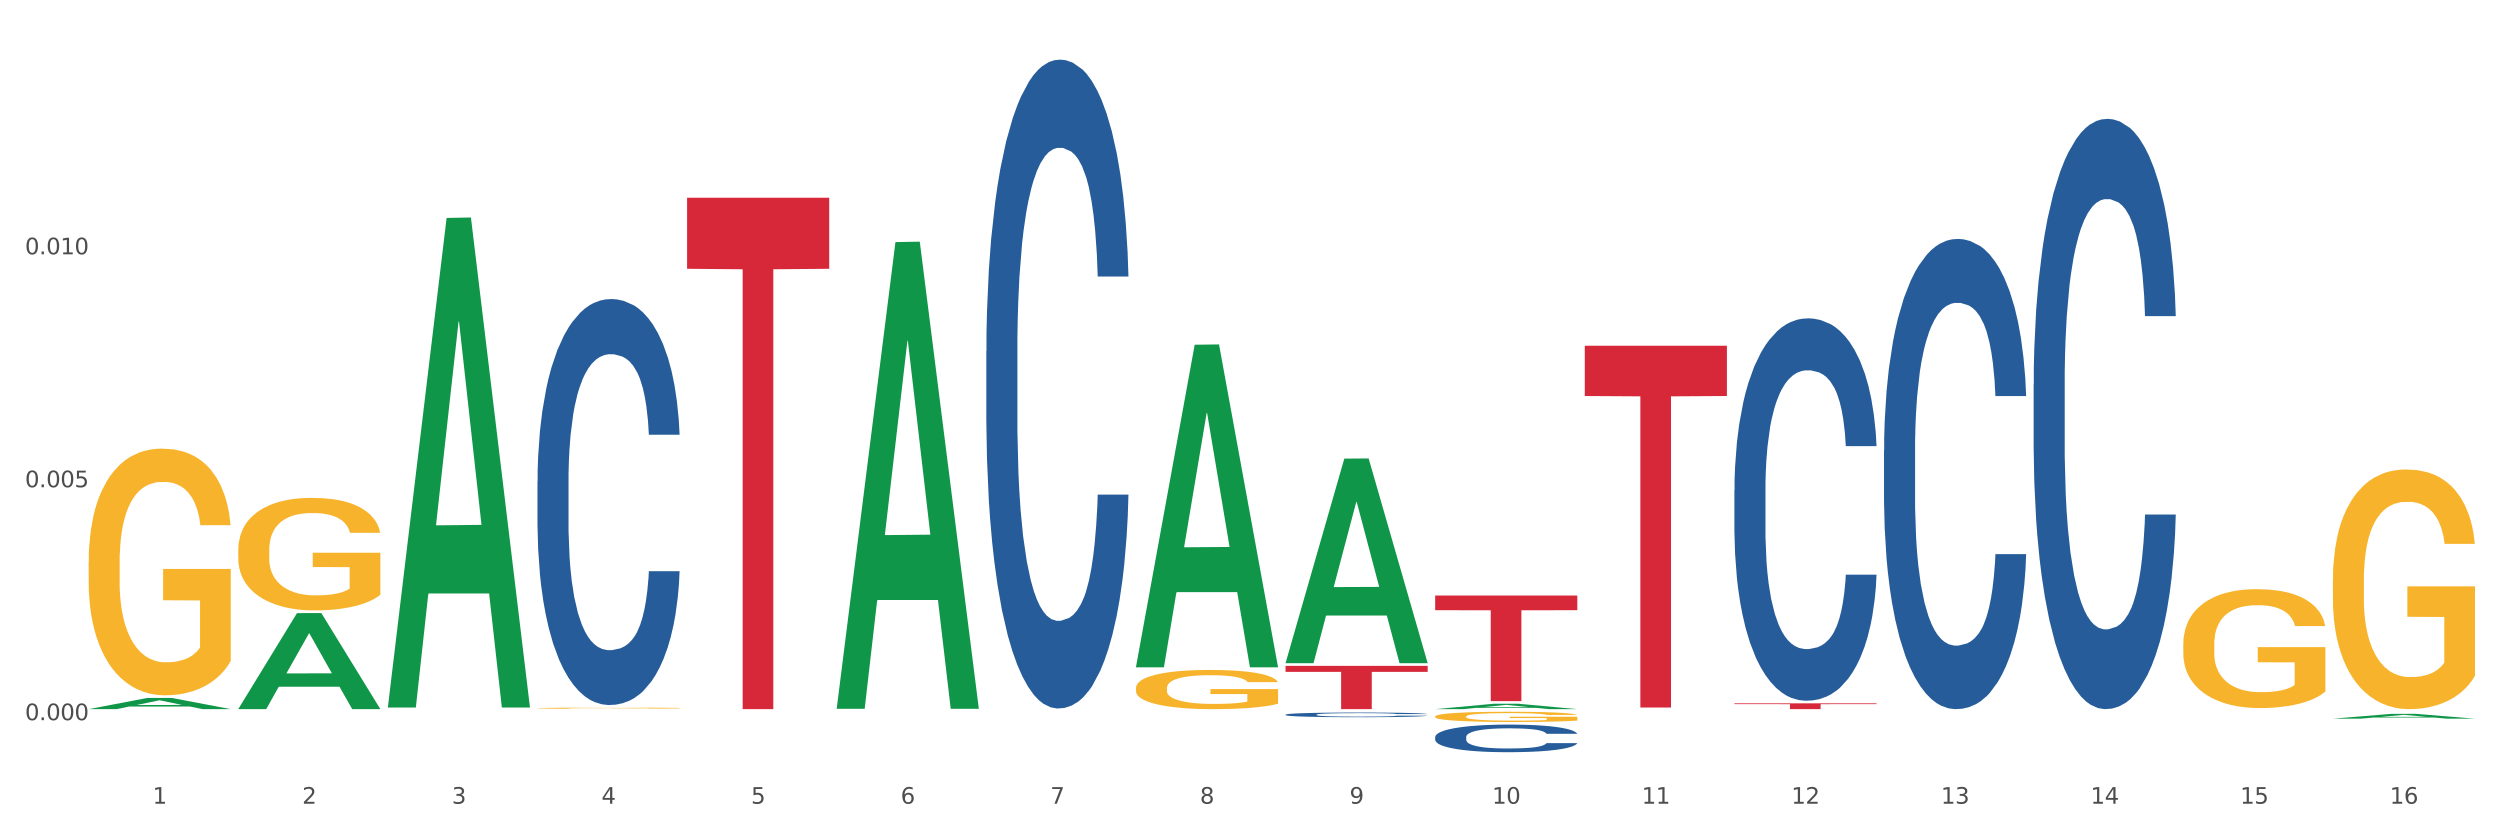 <?xml version="1.0" encoding="utf-8" standalone="no"?>
<!DOCTYPE svg PUBLIC "-//W3C//DTD SVG 1.1//EN"
  "http://www.w3.org/Graphics/SVG/1.1/DTD/svg11.dtd">
<svg xmlns:xlink="http://www.w3.org/1999/xlink" width="1080pt" height="360pt" viewBox="0 0 1080 360" xmlns="http://www.w3.org/2000/svg" version="1.1">
 <rect x="0" y="0" width="1080" height="360" fill="#333333" stroke="none"/>
 <defs>
  <style type="text/css">*{stroke-linejoin: round; stroke-linecap: butt}</style>
 </defs>
 <g id="figure_1">
  <g id="patch_1">
   <path d="M 0 360 
L 1080 360 
L 1080 0 
L 0 0 
z
" style="fill: #ffffff; stroke: #ffffff; stroke-linejoin: miter"/>
  </g>
  <g id="axes_1">
   <g id="matplotlib.axis_1">
    <g id="xtick_1">
     <g id="text_1">
      <!-- 1 -->
      <g style="fill: #4d4d4d" transform="translate(65.93 347.204) scale(0.096 -0.096)">
       <defs>
        <path id="DejaVuSans-31" d="M 794 531 
L 1825 531 
L 1825 4091 
L 703 3866 
L 703 4441 
L 1819 4666 
L 2450 4666 
L 2450 531 
L 3481 531 
L 3481 0 
L 794 0 
L 794 531 
z
" transform="scale(0.016)"/>
       </defs>
       <use xlink:href="#DejaVuSans-31"/>
      </g>
     </g>
    </g>
    <g id="xtick_2">
     <g id="text_2">
      <!-- 2 -->
      <g style="fill: #4d4d4d" transform="translate(130.565 347.204) scale(0.096 -0.096)">
       <defs>
        <path id="DejaVuSans-32" d="M 1228 531 
L 3431 531 
L 3431 0 
L 469 0 
L 469 531 
Q 828 903 1448 1529 
Q 2069 2156 2228 2338 
Q 2531 2678 2651 2914 
Q 2772 3150 2772 3378 
Q 2772 3750 2511 3984 
Q 2250 4219 1831 4219 
Q 1534 4219 1204 4116 
Q 875 4013 500 3803 
L 500 4441 
Q 881 4594 1212 4672 
Q 1544 4750 1819 4750 
Q 2544 4750 2975 4387 
Q 3406 4025 3406 3419 
Q 3406 3131 3298 2873 
Q 3191 2616 2906 2266 
Q 2828 2175 2409 1742 
Q 1991 1309 1228 531 
z
" transform="scale(0.016)"/>
       </defs>
       <use xlink:href="#DejaVuSans-32"/>
      </g>
     </g>
    </g>
    <g id="xtick_3">
     <g id="text_3">
      <!-- 3 -->
      <g style="fill: #4d4d4d" transform="translate(195.199 347.204) scale(0.096 -0.096)">
       <defs>
        <path id="DejaVuSans-33" d="M 2597 2516 
Q 3050 2419 3304 2112 
Q 3559 1806 3559 1356 
Q 3559 666 3084 287 
Q 2609 -91 1734 -91 
Q 1441 -91 1130 -33 
Q 819 25 488 141 
L 488 750 
Q 750 597 1062 519 
Q 1375 441 1716 441 
Q 2309 441 2620 675 
Q 2931 909 2931 1356 
Q 2931 1769 2642 2001 
Q 2353 2234 1838 2234 
L 1294 2234 
L 1294 2753 
L 1863 2753 
Q 2328 2753 2575 2939 
Q 2822 3125 2822 3475 
Q 2822 3834 2567 4026 
Q 2313 4219 1838 4219 
Q 1578 4219 1281 4162 
Q 984 4106 628 3988 
L 628 4550 
Q 988 4650 1302 4700 
Q 1616 4750 1894 4750 
Q 2613 4750 3031 4423 
Q 3450 4097 3450 3541 
Q 3450 3153 3228 2886 
Q 3006 2619 2597 2516 
z
" transform="scale(0.016)"/>
       </defs>
       <use xlink:href="#DejaVuSans-33"/>
      </g>
     </g>
    </g>
    <g id="xtick_4">
     <g id="text_4">
      <!-- 4 -->
      <g style="fill: #4d4d4d" transform="translate(259.833 347.204) scale(0.096 -0.096)">
       <defs>
        <path id="DejaVuSans-34" d="M 2419 4116 
L 825 1625 
L 2419 1625 
L 2419 4116 
z
M 2253 4666 
L 3047 4666 
L 3047 1625 
L 3713 1625 
L 3713 1100 
L 3047 1100 
L 3047 0 
L 2419 0 
L 2419 1100 
L 313 1100 
L 313 1709 
L 2253 4666 
z
" transform="scale(0.016)"/>
       </defs>
       <use xlink:href="#DejaVuSans-34"/>
      </g>
     </g>
    </g>
    <g id="xtick_5">
     <g id="text_5">
      <!-- 5 -->
      <g style="fill: #4d4d4d" transform="translate(324.467 347.204) scale(0.096 -0.096)">
       <defs>
        <path id="DejaVuSans-35" d="M 691 4666 
L 3169 4666 
L 3169 4134 
L 1269 4134 
L 1269 2991 
Q 1406 3038 1543 3061 
Q 1681 3084 1819 3084 
Q 2600 3084 3056 2656 
Q 3513 2228 3513 1497 
Q 3513 744 3044 326 
Q 2575 -91 1722 -91 
Q 1428 -91 1123 -41 
Q 819 9 494 109 
L 494 744 
Q 775 591 1075 516 
Q 1375 441 1709 441 
Q 2250 441 2565 725 
Q 2881 1009 2881 1497 
Q 2881 1984 2565 2268 
Q 2250 2553 1709 2553 
Q 1456 2553 1204 2497 
Q 953 2441 691 2322 
L 691 4666 
z
" transform="scale(0.016)"/>
       </defs>
       <use xlink:href="#DejaVuSans-35"/>
      </g>
     </g>
    </g>
    <g id="xtick_6">
     <g id="text_6">
      <!-- 6 -->
      <g style="fill: #4d4d4d" transform="translate(389.102 347.204) scale(0.096 -0.096)">
       <defs>
        <path id="DejaVuSans-36" d="M 2113 2584 
Q 1688 2584 1439 2293 
Q 1191 2003 1191 1497 
Q 1191 994 1439 701 
Q 1688 409 2113 409 
Q 2538 409 2786 701 
Q 3034 994 3034 1497 
Q 3034 2003 2786 2293 
Q 2538 2584 2113 2584 
z
M 3366 4563 
L 3366 3988 
Q 3128 4100 2886 4159 
Q 2644 4219 2406 4219 
Q 1781 4219 1451 3797 
Q 1122 3375 1075 2522 
Q 1259 2794 1537 2939 
Q 1816 3084 2150 3084 
Q 2853 3084 3261 2657 
Q 3669 2231 3669 1497 
Q 3669 778 3244 343 
Q 2819 -91 2113 -91 
Q 1303 -91 875 529 
Q 447 1150 447 2328 
Q 447 3434 972 4092 
Q 1497 4750 2381 4750 
Q 2619 4750 2861 4703 
Q 3103 4656 3366 4563 
z
" transform="scale(0.016)"/>
       </defs>
       <use xlink:href="#DejaVuSans-36"/>
      </g>
     </g>
    </g>
    <g id="xtick_7">
     <g id="text_7">
      <!-- 7 -->
      <g style="fill: #4d4d4d" transform="translate(453.736 347.204) scale(0.096 -0.096)">
       <defs>
        <path id="DejaVuSans-37" d="M 525 4666 
L 3525 4666 
L 3525 4397 
L 1831 0 
L 1172 0 
L 2766 4134 
L 525 4134 
L 525 4666 
z
" transform="scale(0.016)"/>
       </defs>
       <use xlink:href="#DejaVuSans-37"/>
      </g>
     </g>
    </g>
    <g id="xtick_8">
     <g id="text_8">
      <!-- 8 -->
      <g style="fill: #4d4d4d" transform="translate(518.37 347.204) scale(0.096 -0.096)">
       <defs>
        <path id="DejaVuSans-38" d="M 2034 2216 
Q 1584 2216 1326 1975 
Q 1069 1734 1069 1313 
Q 1069 891 1326 650 
Q 1584 409 2034 409 
Q 2484 409 2743 651 
Q 3003 894 3003 1313 
Q 3003 1734 2745 1975 
Q 2488 2216 2034 2216 
z
M 1403 2484 
Q 997 2584 770 2862 
Q 544 3141 544 3541 
Q 544 4100 942 4425 
Q 1341 4750 2034 4750 
Q 2731 4750 3128 4425 
Q 3525 4100 3525 3541 
Q 3525 3141 3298 2862 
Q 3072 2584 2669 2484 
Q 3125 2378 3379 2068 
Q 3634 1759 3634 1313 
Q 3634 634 3220 271 
Q 2806 -91 2034 -91 
Q 1263 -91 848 271 
Q 434 634 434 1313 
Q 434 1759 690 2068 
Q 947 2378 1403 2484 
z
M 1172 3481 
Q 1172 3119 1398 2916 
Q 1625 2713 2034 2713 
Q 2441 2713 2670 2916 
Q 2900 3119 2900 3481 
Q 2900 3844 2670 4047 
Q 2441 4250 2034 4250 
Q 1625 4250 1398 4047 
Q 1172 3844 1172 3481 
z
" transform="scale(0.016)"/>
       </defs>
       <use xlink:href="#DejaVuSans-38"/>
      </g>
     </g>
    </g>
    <g id="xtick_9">
     <g id="text_9">
      <!-- 9 -->
      <g style="fill: #4d4d4d" transform="translate(583.005 347.204) scale(0.096 -0.096)">
       <defs>
        <path id="DejaVuSans-39" d="M 703 97 
L 703 672 
Q 941 559 1184 500 
Q 1428 441 1663 441 
Q 2288 441 2617 861 
Q 2947 1281 2994 2138 
Q 2813 1869 2534 1725 
Q 2256 1581 1919 1581 
Q 1219 1581 811 2004 
Q 403 2428 403 3163 
Q 403 3881 828 4315 
Q 1253 4750 1959 4750 
Q 2769 4750 3195 4129 
Q 3622 3509 3622 2328 
Q 3622 1225 3098 567 
Q 2575 -91 1691 -91 
Q 1453 -91 1209 -44 
Q 966 3 703 97 
z
M 1959 2075 
Q 2384 2075 2632 2365 
Q 2881 2656 2881 3163 
Q 2881 3666 2632 3958 
Q 2384 4250 1959 4250 
Q 1534 4250 1286 3958 
Q 1038 3666 1038 3163 
Q 1038 2656 1286 2365 
Q 1534 2075 1959 2075 
z
" transform="scale(0.016)"/>
       </defs>
       <use xlink:href="#DejaVuSans-39"/>
      </g>
     </g>
    </g>
    <g id="xtick_10">
     <g id="text_10">
      <!-- 10 -->
      <g style="fill: #4d4d4d" transform="translate(644.585 347.204) scale(0.096 -0.096)">
       <defs>
        <path id="DejaVuSans-30" d="M 2034 4250 
Q 1547 4250 1301 3770 
Q 1056 3291 1056 2328 
Q 1056 1369 1301 889 
Q 1547 409 2034 409 
Q 2525 409 2770 889 
Q 3016 1369 3016 2328 
Q 3016 3291 2770 3770 
Q 2525 4250 2034 4250 
z
M 2034 4750 
Q 2819 4750 3233 4129 
Q 3647 3509 3647 2328 
Q 3647 1150 3233 529 
Q 2819 -91 2034 -91 
Q 1250 -91 836 529 
Q 422 1150 422 2328 
Q 422 3509 836 4129 
Q 1250 4750 2034 4750 
z
" transform="scale(0.016)"/>
       </defs>
       <use xlink:href="#DejaVuSans-31"/>
       <use xlink:href="#DejaVuSans-30" transform="translate(63.623 0)"/>
      </g>
     </g>
    </g>
    <g id="xtick_11">
     <g id="text_11">
      <!-- 11 -->
      <g style="fill: #4d4d4d" transform="translate(709.219 347.204) scale(0.096 -0.096)">
       <use xlink:href="#DejaVuSans-31"/>
       <use xlink:href="#DejaVuSans-31" transform="translate(63.623 0)"/>
      </g>
     </g>
    </g>
    <g id="xtick_12">
     <g id="text_12">
      <!-- 12 -->
      <g style="fill: #4d4d4d" transform="translate(773.854 347.204) scale(0.096 -0.096)">
       <use xlink:href="#DejaVuSans-31"/>
       <use xlink:href="#DejaVuSans-32" transform="translate(63.623 0)"/>
      </g>
     </g>
    </g>
    <g id="xtick_13">
     <g id="text_13">
      <!-- 13 -->
      <g style="fill: #4d4d4d" transform="translate(838.488 347.204) scale(0.096 -0.096)">
       <use xlink:href="#DejaVuSans-31"/>
       <use xlink:href="#DejaVuSans-33" transform="translate(63.623 0)"/>
      </g>
     </g>
    </g>
    <g id="xtick_14">
     <g id="text_14">
      <!-- 14 -->
      <g style="fill: #4d4d4d" transform="translate(903.122 347.204) scale(0.096 -0.096)">
       <use xlink:href="#DejaVuSans-31"/>
       <use xlink:href="#DejaVuSans-34" transform="translate(63.623 0)"/>
      </g>
     </g>
    </g>
    <g id="xtick_15">
     <g id="text_15">
      <!-- 15 -->
      <g style="fill: #4d4d4d" transform="translate(967.756 347.204) scale(0.096 -0.096)">
       <use xlink:href="#DejaVuSans-31"/>
       <use xlink:href="#DejaVuSans-35" transform="translate(63.623 0)"/>
      </g>
     </g>
    </g>
    <g id="xtick_16">
     <g id="text_16">
      <!-- 16 -->
      <g style="fill: #4d4d4d" transform="translate(1032.391 347.204) scale(0.096 -0.096)">
       <use xlink:href="#DejaVuSans-31"/>
       <use xlink:href="#DejaVuSans-36" transform="translate(63.623 0)"/>
      </g>
     </g>
    </g>
    <g id="xtick_17"/>
    <g id="xtick_18"/>
    <g id="xtick_19"/>
    <g id="xtick_20"/>
    <g id="xtick_21"/>
    <g id="xtick_22"/>
    <g id="xtick_23"/>
    <g id="xtick_24"/>
    <g id="xtick_25"/>
    <g id="xtick_26"/>
    <g id="xtick_27"/>
    <g id="xtick_28"/>
    <g id="xtick_29"/>
    <g id="xtick_30"/>
    <g id="xtick_31"/>
   </g>
   <g id="matplotlib.axis_2">
    <g id="ytick_1">
     <g id="text_17">
      <!-- 0.000 -->
      <g style="fill: #4d4d4d" transform="translate(10.8 311.126) scale(0.096 -0.096)">
       <defs>
        <path id="DejaVuSans-2e" d="M 684 794 
L 1344 794 
L 1344 0 
L 684 0 
L 684 794 
z
" transform="scale(0.016)"/>
       </defs>
       <use xlink:href="#DejaVuSans-30"/>
       <use xlink:href="#DejaVuSans-2e" transform="translate(63.623 0)"/>
       <use xlink:href="#DejaVuSans-30" transform="translate(95.41 0)"/>
       <use xlink:href="#DejaVuSans-30" transform="translate(159.033 0)"/>
       <use xlink:href="#DejaVuSans-30" transform="translate(222.656 0)"/>
      </g>
     </g>
    </g>
    <g id="ytick_2">
     <g id="text_18">
      <!-- 0.005 -->
      <g style="fill: #4d4d4d" transform="translate(10.8 210.494) scale(0.096 -0.096)">
       <use xlink:href="#DejaVuSans-30"/>
       <use xlink:href="#DejaVuSans-2e" transform="translate(63.623 0)"/>
       <use xlink:href="#DejaVuSans-30" transform="translate(95.41 0)"/>
       <use xlink:href="#DejaVuSans-30" transform="translate(159.033 0)"/>
       <use xlink:href="#DejaVuSans-35" transform="translate(222.656 0)"/>
      </g>
     </g>
    </g>
    <g id="ytick_3">
     <g id="text_19">
      <!-- 0.010 -->
      <g style="fill: #4d4d4d" transform="translate(10.8 109.861) scale(0.096 -0.096)">
       <use xlink:href="#DejaVuSans-30"/>
       <use xlink:href="#DejaVuSans-2e" transform="translate(63.623 0)"/>
       <use xlink:href="#DejaVuSans-30" transform="translate(95.41 0)"/>
       <use xlink:href="#DejaVuSans-31" transform="translate(159.033 0)"/>
       <use xlink:href="#DejaVuSans-30" transform="translate(222.656 0)"/>
      </g>
     </g>
    </g>
    <g id="ytick_4"/>
    <g id="ytick_5"/>
    <g id="ytick_6"/>
   </g>
   <g id="PolyCollection_1">
    <path d="M 38.283 306.343 
L 38.346 306.339 
L 63.667 301.508 
L 74.175 301.503 
L 99.686 306.352 
L 87.532 306.352 
L 82.024 305.223 
L 55.881 305.223 
L 55.691 305.241 
L 50.374 306.352 
L 38.283 306.352 
L 38.283 306.343 
L 59.173 304.549 
L 78.733 304.545 
L 69.048 302.537 
L 68.921 302.528 
L 68.794 302.541 
L 59.109 304.545 
L 59.173 304.549 
L 38.283 306.343 
z
" clip-path="url(#pca2cf75a0d)" style="fill: #109648"/>
    <path d="M 490.723 297.243 
L 490.796 297.228 
L 490.796 296.671 
L 490.941 296.191 
L 491.665 295.031 
L 492.753 294.073 
L 493.55 293.562 
L 494.348 293.145 
L 495.29 292.727 
L 496.45 292.294 
L 498.552 291.66 
L 499.857 291.335 
L 501.452 290.995 
L 504.352 290.5 
L 506.454 290.222 
L 508.629 289.99 
L 512.181 289.711 
L 514.501 289.587 
L 516.966 289.495 
L 519.938 289.433 
L 522.186 289.417 
L 527.115 289.464 
L 531.32 289.603 
L 533.35 289.711 
L 535.959 289.897 
L 537.337 290.021 
L 539.584 290.268 
L 541.904 290.593 
L 543.499 290.871 
L 545.891 291.397 
L 547.703 291.923 
L 549.371 292.572 
L 550.241 293.021 
L 550.893 293.438 
L 551.473 293.918 
L 552.053 294.676 
L 539.004 294.676 
L 538.497 294.134 
L 537.699 293.624 
L 536.539 293.129 
L 535.524 292.82 
L 533.785 292.433 
L 532.19 292.186 
L 530.522 292 
L 528.493 291.845 
L 526.898 291.768 
L 524.65 291.706 
L 520.228 291.722 
L 517.256 291.845 
L 515.226 292 
L 513.921 292.139 
L 512.761 292.294 
L 511.456 292.51 
L 509.934 292.835 
L 508.847 293.129 
L 507.759 293.5 
L 506.889 293.871 
L 506.092 294.305 
L 505.439 294.768 
L 504.932 295.248 
L 504.497 295.836 
L 504.134 296.81 
L 504.134 298.929 
L 504.279 299.408 
L 504.642 300.042 
L 505.077 300.522 
L 505.802 301.094 
L 506.454 301.481 
L 507.687 302.037 
L 509.064 302.501 
L 510.152 302.795 
L 511.239 303.043 
L 513.124 303.383 
L 515.226 303.661 
L 517.038 303.831 
L 519.503 303.986 
L 521.171 304.048 
L 522.621 304.079 
L 526.173 304.079 
L 528.71 304.032 
L 531.537 303.924 
L 533.712 303.785 
L 535.524 303.615 
L 537.554 303.337 
L 538.859 303.074 
L 538.859 299.841 
L 522.91 299.826 
L 522.91 297.676 
L 552.126 297.676 
L 552.126 303.986 
L 550.893 304.311 
L 549.516 304.605 
L 548.066 304.868 
L 545.891 305.192 
L 543.281 305.502 
L 540.962 305.718 
L 538.497 305.904 
L 535.597 306.074 
L 531.827 306.229 
L 529.507 306.29 
L 526.608 306.337 
L 523.2 306.352 
L 520.228 306.321 
L 517.328 306.244 
L 514.284 306.105 
L 511.311 305.904 
L 509.064 305.703 
L 506.817 305.455 
L 504.424 305.131 
L 502.54 304.821 
L 501.09 304.543 
L 499.495 304.187 
L 497.755 303.723 
L 496.45 303.306 
L 495.29 302.873 
L 494.058 302.316 
L 493.188 301.836 
L 492.318 301.233 
L 491.81 300.785 
L 491.231 300.089 
L 490.796 299.114 
L 490.723 297.243 
z
" clip-path="url(#pca2cf75a0d)" style="fill: #f7b32b"/>
    <path d="M 749.26 303.849 
L 810.663 303.849 
L 810.663 304.197 
L 786.509 304.2 
L 786.509 306.352 
L 773.268 306.352 
L 773.268 304.2 
L 749.26 304.197 
L 749.26 303.852 
L 749.26 303.849 
z
" clip-path="url(#pca2cf75a0d)" style="fill: #d62839"/>
    <path d="M 684.626 149.354 
L 746.029 149.354 
L 746.029 171.076 
L 721.875 171.223 
L 721.875 305.664 
L 708.634 305.664 
L 708.634 171.223 
L 684.626 171.076 
L 684.626 149.501 
L 684.626 149.354 
z
" clip-path="url(#pca2cf75a0d)" style="fill: #d62839"/>
    <path d="M 619.992 257.262 
L 681.394 257.262 
L 681.394 263.602 
L 657.241 263.645 
L 657.241 302.884 
L 644 302.884 
L 644 263.645 
L 619.992 263.602 
L 619.992 257.304 
L 619.992 257.262 
z
" clip-path="url(#pca2cf75a0d)" style="fill: #d62839"/>
    <path d="M 555.357 287.641 
L 616.76 287.641 
L 616.76 290.241 
L 592.606 290.259 
L 592.606 306.352 
L 579.365 306.352 
L 579.365 290.259 
L 555.357 290.241 
L 555.357 287.659 
L 555.357 287.641 
z
" clip-path="url(#pca2cf75a0d)" style="fill: #d62839"/>
    <path d="M 296.82 85.413 
L 358.223 85.413 
L 358.223 116.116 
L 334.069 116.324 
L 334.069 306.352 
L 320.828 306.352 
L 320.828 116.324 
L 296.82 116.116 
L 296.82 85.62 
L 296.82 85.413 
z
" clip-path="url(#pca2cf75a0d)" style="fill: #d62839"/>
    <path d="M 619.992 309.523 
L 620.064 309.519 
L 620.064 309.374 
L 620.209 309.248 
L 620.934 308.945 
L 622.021 308.695 
L 622.819 308.562 
L 623.616 308.453 
L 624.559 308.344 
L 625.719 308.23 
L 627.821 308.065 
L 629.126 307.98 
L 630.721 307.891 
L 633.621 307.762 
L 635.723 307.689 
L 637.898 307.629 
L 641.45 307.556 
L 643.77 307.524 
L 646.235 307.499 
L 649.207 307.483 
L 651.454 307.479 
L 656.384 307.491 
L 660.588 307.528 
L 662.618 307.556 
L 665.228 307.604 
L 666.605 307.637 
L 668.853 307.701 
L 671.173 307.786 
L 672.767 307.859 
L 675.16 307.996 
L 676.972 308.134 
L 678.639 308.303 
L 679.509 308.42 
L 680.162 308.529 
L 680.742 308.655 
L 681.322 308.852 
L 668.273 308.852 
L 667.765 308.711 
L 666.968 308.578 
L 665.808 308.449 
L 664.793 308.368 
L 663.053 308.267 
L 661.458 308.202 
L 659.791 308.154 
L 657.761 308.113 
L 656.166 308.093 
L 653.919 308.077 
L 649.497 308.081 
L 646.525 308.113 
L 644.495 308.154 
L 643.19 308.19 
L 642.03 308.23 
L 640.725 308.287 
L 639.203 308.372 
L 638.115 308.449 
L 637.028 308.546 
L 636.158 308.642 
L 635.36 308.756 
L 634.708 308.877 
L 634.201 309.002 
L 633.766 309.155 
L 633.403 309.41 
L 633.403 309.963 
L 633.548 310.088 
L 633.911 310.254 
L 634.346 310.379 
L 635.07 310.529 
L 635.723 310.63 
L 636.955 310.775 
L 638.333 310.896 
L 639.42 310.973 
L 640.508 311.038 
L 642.392 311.126 
L 644.495 311.199 
L 646.307 311.244 
L 648.772 311.284 
L 650.439 311.3 
L 651.889 311.308 
L 655.441 311.308 
L 657.979 311.296 
L 660.806 311.268 
L 662.981 311.232 
L 664.793 311.187 
L 666.823 311.114 
L 668.128 311.046 
L 668.128 310.202 
L 652.179 310.198 
L 652.179 309.636 
L 681.394 309.636 
L 681.394 311.284 
L 680.162 311.369 
L 678.784 311.446 
L 677.335 311.514 
L 675.16 311.599 
L 672.55 311.68 
L 670.23 311.736 
L 667.765 311.785 
L 664.866 311.829 
L 661.096 311.87 
L 658.776 311.886 
L 655.876 311.898 
L 652.469 311.902 
L 649.497 311.894 
L 646.597 311.874 
L 643.552 311.837 
L 640.58 311.785 
L 638.333 311.732 
L 636.085 311.668 
L 633.693 311.583 
L 631.808 311.502 
L 630.358 311.429 
L 628.763 311.337 
L 627.024 311.215 
L 625.719 311.106 
L 624.559 310.993 
L 623.326 310.848 
L 622.456 310.723 
L 621.587 310.565 
L 621.079 310.448 
L 620.499 310.266 
L 620.064 310.012 
L 619.992 309.523 
z
" clip-path="url(#pca2cf75a0d)" style="fill: #f7b32b"/>
    <path d="M 232.186 305.931 
L 232.258 305.931 
L 232.258 305.914 
L 232.403 305.9 
L 233.128 305.866 
L 234.216 305.838 
L 235.013 305.823 
L 235.811 305.81 
L 236.753 305.798 
L 237.913 305.785 
L 240.015 305.767 
L 241.32 305.757 
L 242.915 305.747 
L 245.815 305.733 
L 247.917 305.724 
L 250.092 305.718 
L 253.644 305.709 
L 255.964 305.706 
L 258.429 305.703 
L 261.401 305.701 
L 263.648 305.701 
L 268.578 305.702 
L 272.783 305.706 
L 274.812 305.709 
L 277.422 305.715 
L 278.8 305.718 
L 281.047 305.726 
L 283.367 305.735 
L 284.962 305.744 
L 287.354 305.759 
L 289.166 305.774 
L 290.834 305.794 
L 291.704 305.807 
L 292.356 305.819 
L 292.936 305.833 
L 293.516 305.856 
L 280.467 305.856 
L 279.96 305.84 
L 279.162 305.825 
L 278.002 305.81 
L 276.987 305.801 
L 275.247 305.79 
L 273.653 305.782 
L 271.985 305.777 
L 269.955 305.772 
L 268.36 305.77 
L 266.113 305.768 
L 261.691 305.769 
L 258.719 305.772 
L 256.689 305.777 
L 255.384 305.781 
L 254.224 305.785 
L 252.919 305.792 
L 251.397 305.801 
L 250.309 305.81 
L 249.222 305.821 
L 248.352 305.832 
L 247.555 305.845 
L 246.902 305.858 
L 246.395 305.872 
L 245.96 305.89 
L 245.597 305.918 
L 245.597 305.981 
L 245.742 305.995 
L 246.105 306.014 
L 246.54 306.028 
L 247.265 306.044 
L 247.917 306.056 
L 249.15 306.072 
L 250.527 306.086 
L 251.614 306.095 
L 252.702 306.102 
L 254.587 306.112 
L 256.689 306.12 
L 258.501 306.125 
L 260.966 306.13 
L 262.633 306.131 
L 264.083 306.132 
L 267.636 306.132 
L 270.173 306.131 
L 273 306.128 
L 275.175 306.124 
L 276.987 306.119 
L 279.017 306.111 
L 280.322 306.103 
L 280.322 306.008 
L 264.373 306.007 
L 264.373 305.944 
L 293.588 305.944 
L 293.588 306.13 
L 292.356 306.139 
L 290.979 306.148 
L 289.529 306.156 
L 287.354 306.165 
L 284.744 306.174 
L 282.424 306.181 
L 279.96 306.186 
L 277.06 306.191 
L 273.29 306.196 
L 270.97 306.197 
L 268.071 306.199 
L 264.663 306.199 
L 261.691 306.198 
L 258.791 306.196 
L 255.746 306.192 
L 252.774 306.186 
L 250.527 306.18 
L 248.28 306.173 
L 245.887 306.163 
L 244.002 306.154 
L 242.553 306.146 
L 240.958 306.136 
L 239.218 306.122 
L 237.913 306.11 
L 236.753 306.097 
L 235.521 306.08 
L 234.651 306.066 
L 233.781 306.049 
L 233.273 306.035 
L 232.693 306.015 
L 232.258 305.986 
L 232.186 305.931 
z
" clip-path="url(#pca2cf75a0d)" style="fill: #f7b32b"/>
    <path d="M 1007.797 250.657 
L 1007.87 250.563 
L 1007.87 247.159 
L 1008.015 244.227 
L 1008.74 237.136 
L 1009.827 231.273 
L 1010.625 228.153 
L 1011.422 225.599 
L 1012.365 223.046 
L 1013.524 220.399 
L 1015.627 216.522 
L 1016.932 214.536 
L 1018.527 212.456 
L 1021.426 209.43 
L 1023.529 207.728 
L 1025.703 206.31 
L 1029.256 204.607 
L 1031.576 203.851 
L 1034.04 203.284 
L 1037.013 202.905 
L 1039.26 202.811 
L 1044.19 203.095 
L 1048.394 203.946 
L 1050.424 204.607 
L 1053.034 205.742 
L 1054.411 206.499 
L 1056.659 208.012 
L 1058.978 209.997 
L 1060.573 211.699 
L 1062.966 214.914 
L 1064.778 218.129 
L 1066.445 222.101 
L 1067.315 224.843 
L 1067.968 227.396 
L 1068.548 230.327 
L 1069.128 234.961 
L 1056.079 234.961 
L 1055.571 231.651 
L 1054.774 228.531 
L 1053.614 225.505 
L 1052.599 223.614 
L 1050.859 221.25 
L 1049.264 219.737 
L 1047.597 218.602 
L 1045.567 217.657 
L 1043.972 217.184 
L 1041.725 216.806 
L 1037.303 216.9 
L 1034.33 217.657 
L 1032.3 218.602 
L 1030.996 219.453 
L 1029.836 220.399 
L 1028.531 221.723 
L 1027.008 223.708 
L 1025.921 225.505 
L 1024.834 227.774 
L 1023.964 230.044 
L 1023.166 232.691 
L 1022.514 235.528 
L 1022.006 238.459 
L 1021.571 242.053 
L 1021.209 248.01 
L 1021.209 260.964 
L 1021.354 263.896 
L 1021.716 267.772 
L 1022.151 270.704 
L 1022.876 274.202 
L 1023.529 276.566 
L 1024.761 279.971 
L 1026.138 282.807 
L 1027.226 284.604 
L 1028.313 286.117 
L 1030.198 288.197 
L 1032.3 289.899 
L 1034.113 290.939 
L 1036.578 291.885 
L 1038.245 292.263 
L 1039.695 292.452 
L 1043.247 292.452 
L 1045.784 292.169 
L 1048.612 291.507 
L 1050.786 290.656 
L 1052.599 289.615 
L 1054.629 287.913 
L 1055.934 286.306 
L 1055.934 266.543 
L 1039.985 266.449 
L 1039.985 253.305 
L 1069.2 253.305 
L 1069.2 291.885 
L 1067.968 293.871 
L 1066.59 295.667 
L 1065.14 297.275 
L 1062.966 299.26 
L 1060.356 301.152 
L 1058.036 302.475 
L 1055.571 303.61 
L 1052.671 304.65 
L 1048.902 305.596 
L 1046.582 305.974 
L 1043.682 306.258 
L 1040.275 306.352 
L 1037.303 306.163 
L 1034.403 305.69 
L 1031.358 304.839 
L 1028.386 303.61 
L 1026.138 302.381 
L 1023.891 300.868 
L 1021.499 298.882 
L 1019.614 296.991 
L 1018.164 295.289 
L 1016.569 293.114 
L 1014.829 290.277 
L 1013.524 287.724 
L 1012.365 285.077 
L 1011.132 281.673 
L 1010.262 278.741 
L 1009.392 275.053 
L 1008.885 272.311 
L 1008.305 268.056 
L 1007.87 262.099 
L 1007.797 250.657 
z
" clip-path="url(#pca2cf75a0d)" style="fill: #f7b32b"/>
    <path d="M 232.186 207.992 
L 232.258 207.832 
L 232.258 203.347 
L 232.476 197.261 
L 233.275 186.049 
L 234.291 177.56 
L 236.033 167.63 
L 236.976 163.465 
L 238.21 158.821 
L 240.75 151.293 
L 243.654 144.886 
L 245.686 141.362 
L 247.21 139.12 
L 250.621 135.116 
L 252.581 133.354 
L 254.613 131.912 
L 256.355 130.951 
L 259.258 129.83 
L 261.581 129.35 
L 264.266 129.189 
L 266.516 129.35 
L 269.492 129.99 
L 273.847 131.912 
L 275.516 133.034 
L 277.766 134.956 
L 280.089 137.518 
L 281.976 140.081 
L 284.153 143.765 
L 286.403 148.57 
L 288.58 154.656 
L 290.105 160.262 
L 291.338 166.188 
L 292.427 173.396 
L 293.226 181.244 
L 293.588 187.811 
L 280.306 187.811 
L 279.943 181.885 
L 279.218 175.478 
L 278.492 171.154 
L 277.693 167.63 
L 276.46 163.626 
L 275.371 161.063 
L 273.556 158.02 
L 271.887 156.098 
L 270.508 154.977 
L 268.839 154.016 
L 265.282 153.055 
L 262.742 153.055 
L 261.145 153.375 
L 259.186 154.176 
L 257.516 155.297 
L 255.557 157.219 
L 254.032 159.301 
L 252.508 162.024 
L 251.637 163.946 
L 250.331 167.47 
L 249.46 170.353 
L 248.299 175.318 
L 247.645 178.842 
L 246.484 187.971 
L 245.976 194.698 
L 245.758 199.343 
L 245.613 204.469 
L 245.613 229.455 
L 246.049 240.667 
L 246.412 245.472 
L 246.992 250.917 
L 248.081 257.965 
L 249.678 264.852 
L 251.347 269.817 
L 252.726 272.86 
L 254.032 275.103 
L 255.339 276.865 
L 256.936 278.466 
L 258.242 279.427 
L 260.202 280.388 
L 262.524 280.869 
L 264.339 280.869 
L 268.04 280.068 
L 269.71 279.267 
L 271.306 278.146 
L 273.048 276.384 
L 274.427 274.462 
L 275.226 273.021 
L 276.532 269.977 
L 277.548 266.774 
L 278.419 263.09 
L 279 259.887 
L 279.653 255.082 
L 280.161 249.636 
L 280.306 246.753 
L 293.588 246.753 
L 293.298 252.519 
L 292.79 258.125 
L 291.774 265.653 
L 290.976 269.977 
L 289.742 275.263 
L 288.435 279.748 
L 286.621 284.713 
L 284.951 288.397 
L 283.21 291.6 
L 281.322 294.483 
L 277.911 298.487 
L 276.677 299.609 
L 274.064 301.531 
L 272.032 302.652 
L 269.056 303.773 
L 266.008 304.414 
L 262.815 304.574 
L 259.984 304.254 
L 256.863 303.292 
L 254.903 302.331 
L 252.726 300.89 
L 250.186 298.648 
L 247.791 295.925 
L 245.541 292.721 
L 243.436 289.038 
L 241.476 284.873 
L 238.936 277.986 
L 237.049 271.259 
L 235.67 265.012 
L 234.726 259.727 
L 233.783 253 
L 233.275 248.355 
L 232.476 237.143 
L 232.186 226.732 
L 232.186 207.992 
z
" clip-path="url(#pca2cf75a0d)" style="fill: #255c99"/>
    <path d="M 426.089 151.711 
L 426.161 151.455 
L 426.161 144.287 
L 426.379 134.559 
L 427.177 116.639 
L 428.194 103.071 
L 429.936 87.199 
L 430.879 80.543 
L 432.113 73.119 
L 434.653 61.087 
L 437.556 50.847 
L 439.589 45.215 
L 441.113 41.631 
L 444.524 35.231 
L 446.484 32.415 
L 448.516 30.111 
L 450.258 28.575 
L 453.161 26.783 
L 455.484 26.015 
L 458.169 25.759 
L 460.419 26.015 
L 463.395 27.039 
L 467.75 30.111 
L 469.419 31.903 
L 471.669 34.975 
L 473.991 39.071 
L 475.879 43.167 
L 478.056 49.055 
L 480.306 56.735 
L 482.483 66.463 
L 484.008 75.423 
L 485.241 84.895 
L 486.33 96.415 
L 487.128 108.959 
L 487.491 119.455 
L 474.209 119.455 
L 473.846 109.983 
L 473.121 99.743 
L 472.395 92.831 
L 471.596 87.199 
L 470.362 80.799 
L 469.274 76.703 
L 467.459 71.839 
L 465.79 68.767 
L 464.411 66.975 
L 462.742 65.439 
L 459.185 63.903 
L 456.645 63.903 
L 455.048 64.415 
L 453.088 65.695 
L 451.419 67.487 
L 449.459 70.559 
L 447.935 73.887 
L 446.411 78.239 
L 445.54 81.311 
L 444.234 86.943 
L 443.363 91.551 
L 442.202 99.487 
L 441.548 105.119 
L 440.387 119.711 
L 439.879 130.463 
L 439.661 137.887 
L 439.516 146.079 
L 439.516 186.015 
L 439.952 203.935 
L 440.314 211.615 
L 440.895 220.319 
L 441.984 231.583 
L 443.581 242.591 
L 445.25 250.527 
L 446.629 255.391 
L 447.935 258.975 
L 449.242 261.791 
L 450.839 264.351 
L 452.145 265.887 
L 454.105 267.423 
L 456.427 268.191 
L 458.242 268.191 
L 461.943 266.911 
L 463.613 265.631 
L 465.209 263.839 
L 466.951 261.023 
L 468.33 257.951 
L 469.129 255.647 
L 470.435 250.783 
L 471.451 245.663 
L 472.322 239.775 
L 472.903 234.655 
L 473.556 226.975 
L 474.064 218.271 
L 474.209 213.663 
L 487.491 213.663 
L 487.201 222.879 
L 486.693 231.839 
L 485.677 243.871 
L 484.878 250.783 
L 483.645 259.231 
L 482.338 266.399 
L 480.524 274.335 
L 478.854 280.223 
L 477.112 285.343 
L 475.225 289.951 
L 471.814 296.351 
L 470.58 298.143 
L 467.967 301.215 
L 465.935 303.007 
L 462.959 304.799 
L 459.911 305.823 
L 456.717 306.079 
L 453.887 305.567 
L 450.766 304.031 
L 448.806 302.495 
L 446.629 300.191 
L 444.089 296.607 
L 441.693 292.255 
L 439.443 287.135 
L 437.339 281.247 
L 435.379 274.591 
L 432.839 263.583 
L 430.952 252.831 
L 429.573 242.847 
L 428.629 234.399 
L 427.686 223.647 
L 427.177 216.223 
L 426.379 198.303 
L 426.089 181.663 
L 426.089 151.711 
z
" clip-path="url(#pca2cf75a0d)" style="fill: #255c99"/>
    <path d="M 555.357 308.721 
L 555.43 308.719 
L 555.43 308.667 
L 555.648 308.597 
L 556.446 308.468 
L 557.462 308.37 
L 559.204 308.255 
L 560.148 308.207 
L 561.381 308.153 
L 563.922 308.067 
L 566.825 307.993 
L 568.857 307.952 
L 570.381 307.926 
L 573.793 307.88 
L 575.752 307.86 
L 577.785 307.843 
L 579.526 307.832 
L 582.43 307.819 
L 584.752 307.813 
L 587.438 307.812 
L 589.688 307.813 
L 592.663 307.821 
L 597.018 307.843 
L 598.688 307.856 
L 600.938 307.878 
L 603.26 307.908 
L 605.147 307.937 
L 607.325 307.98 
L 609.575 308.035 
L 611.752 308.105 
L 613.276 308.17 
L 614.51 308.238 
L 615.599 308.322 
L 616.397 308.412 
L 616.76 308.488 
L 603.478 308.488 
L 603.115 308.419 
L 602.389 308.346 
L 601.663 308.296 
L 600.865 308.255 
L 599.631 308.209 
L 598.542 308.179 
L 596.728 308.144 
L 595.059 308.122 
L 593.68 308.109 
L 592.01 308.098 
L 588.454 308.087 
L 585.913 308.087 
L 584.317 308.091 
L 582.357 308.1 
L 580.688 308.113 
L 578.728 308.135 
L 577.204 308.159 
L 575.68 308.19 
L 574.809 308.213 
L 573.502 308.253 
L 572.631 308.286 
L 571.47 308.344 
L 570.817 308.384 
L 569.656 308.49 
L 569.148 308.567 
L 568.93 308.621 
L 568.785 308.68 
L 568.785 308.968 
L 569.22 309.098 
L 569.583 309.153 
L 570.164 309.216 
L 571.252 309.297 
L 572.849 309.377 
L 574.518 309.434 
L 575.897 309.469 
L 577.204 309.495 
L 578.51 309.515 
L 580.107 309.534 
L 581.414 309.545 
L 583.373 309.556 
L 585.696 309.561 
L 587.51 309.561 
L 591.212 309.552 
L 592.881 309.543 
L 594.478 309.53 
L 596.22 309.51 
L 597.599 309.487 
L 598.397 309.471 
L 599.704 309.436 
L 600.72 309.399 
L 601.591 309.356 
L 602.171 309.319 
L 602.825 309.264 
L 603.333 309.201 
L 603.478 309.168 
L 616.76 309.168 
L 616.47 309.234 
L 615.962 309.299 
L 614.945 309.386 
L 614.147 309.436 
L 612.913 309.497 
L 611.607 309.548 
L 609.792 309.606 
L 608.123 309.648 
L 606.381 309.685 
L 604.494 309.718 
L 601.083 309.765 
L 599.849 309.777 
L 597.236 309.8 
L 595.204 309.813 
L 592.228 309.826 
L 589.18 309.833 
L 585.986 309.835 
L 583.155 309.831 
L 580.035 309.82 
L 578.075 309.809 
L 575.897 309.792 
L 573.357 309.766 
L 570.962 309.735 
L 568.712 309.698 
L 566.607 309.656 
L 564.648 309.607 
L 562.107 309.528 
L 560.22 309.45 
L 558.841 309.378 
L 557.898 309.317 
L 556.954 309.24 
L 556.446 309.186 
L 555.648 309.057 
L 555.357 308.937 
L 555.357 308.721 
z
" clip-path="url(#pca2cf75a0d)" style="fill: #255c99"/>
    <path d="M 619.992 318.385 
L 620.064 318.374 
L 620.064 318.069 
L 620.282 317.656 
L 621.08 316.894 
L 622.096 316.317 
L 623.838 315.642 
L 624.782 315.359 
L 626.016 315.043 
L 628.556 314.531 
L 631.459 314.096 
L 633.492 313.856 
L 635.016 313.704 
L 638.427 313.432 
L 640.387 313.312 
L 642.419 313.214 
L 644.161 313.149 
L 647.064 313.072 
L 649.387 313.04 
L 652.072 313.029 
L 654.322 313.04 
L 657.298 313.083 
L 661.653 313.214 
L 663.322 313.29 
L 665.572 313.421 
L 667.894 313.595 
L 669.781 313.769 
L 671.959 314.02 
L 674.209 314.346 
L 676.386 314.76 
L 677.91 315.141 
L 679.144 315.544 
L 680.233 316.034 
L 681.031 316.567 
L 681.394 317.013 
L 668.112 317.013 
L 667.749 316.611 
L 667.023 316.175 
L 666.298 315.881 
L 665.499 315.642 
L 664.265 315.369 
L 663.177 315.195 
L 661.362 314.988 
L 659.693 314.858 
L 658.314 314.782 
L 656.644 314.716 
L 653.088 314.651 
L 650.548 314.651 
L 648.951 314.673 
L 646.991 314.727 
L 645.322 314.803 
L 643.362 314.934 
L 641.838 315.076 
L 640.314 315.261 
L 639.443 315.391 
L 638.137 315.631 
L 637.266 315.827 
L 636.104 316.164 
L 635.451 316.404 
L 634.29 317.024 
L 633.782 317.481 
L 633.564 317.797 
L 633.419 318.145 
L 633.419 319.844 
L 633.854 320.606 
L 634.217 320.932 
L 634.798 321.303 
L 635.887 321.782 
L 637.483 322.25 
L 639.153 322.587 
L 640.532 322.794 
L 641.838 322.946 
L 643.145 323.066 
L 644.741 323.175 
L 646.048 323.24 
L 648.007 323.306 
L 650.33 323.338 
L 652.145 323.338 
L 655.846 323.284 
L 657.515 323.229 
L 659.112 323.153 
L 660.854 323.033 
L 662.233 322.903 
L 663.032 322.805 
L 664.338 322.598 
L 665.354 322.38 
L 666.225 322.13 
L 666.806 321.912 
L 667.459 321.586 
L 667.967 321.215 
L 668.112 321.02 
L 681.394 321.02 
L 681.104 321.411 
L 680.596 321.792 
L 679.58 322.304 
L 678.781 322.598 
L 677.547 322.957 
L 676.241 323.262 
L 674.427 323.6 
L 672.757 323.85 
L 671.015 324.068 
L 669.128 324.264 
L 665.717 324.536 
L 664.483 324.612 
L 661.87 324.743 
L 659.838 324.819 
L 656.862 324.895 
L 653.814 324.939 
L 650.62 324.95 
L 647.79 324.928 
L 644.669 324.862 
L 642.709 324.797 
L 640.532 324.699 
L 637.991 324.547 
L 635.596 324.362 
L 633.346 324.144 
L 631.242 323.894 
L 629.282 323.61 
L 626.742 323.142 
L 624.855 322.685 
L 623.475 322.261 
L 622.532 321.901 
L 621.588 321.444 
L 621.08 321.128 
L 620.282 320.366 
L 619.992 319.659 
L 619.992 318.385 
z
" clip-path="url(#pca2cf75a0d)" style="fill: #255c99"/>
    <path d="M 749.26 211.75 
L 749.333 211.599 
L 749.333 207.374 
L 749.551 201.641 
L 750.349 191.081 
L 751.365 183.085 
L 753.107 173.731 
L 754.051 169.808 
L 755.284 165.433 
L 757.825 158.343 
L 760.728 152.308 
L 762.76 148.989 
L 764.284 146.877 
L 767.696 143.105 
L 769.655 141.445 
L 771.687 140.088 
L 773.429 139.182 
L 776.333 138.126 
L 778.655 137.674 
L 781.341 137.523 
L 783.591 137.674 
L 786.566 138.277 
L 790.921 140.088 
L 792.59 141.144 
L 794.84 142.954 
L 797.163 145.368 
L 799.05 147.782 
L 801.227 151.252 
L 803.477 155.778 
L 805.655 161.511 
L 807.179 166.791 
L 808.413 172.373 
L 809.502 179.162 
L 810.3 186.555 
L 810.663 192.74 
L 797.381 192.74 
L 797.018 187.158 
L 796.292 181.124 
L 795.566 177.05 
L 794.768 173.731 
L 793.534 169.959 
L 792.445 167.545 
L 790.631 164.679 
L 788.961 162.869 
L 787.582 161.813 
L 785.913 160.907 
L 782.357 160.002 
L 779.816 160.002 
L 778.22 160.304 
L 776.26 161.058 
L 774.591 162.114 
L 772.631 163.925 
L 771.107 165.886 
L 769.583 168.451 
L 768.712 170.261 
L 767.405 173.58 
L 766.534 176.296 
L 765.373 180.973 
L 764.72 184.292 
L 763.558 192.891 
L 763.05 199.228 
L 762.833 203.603 
L 762.688 208.431 
L 762.688 231.966 
L 763.123 242.527 
L 763.486 247.053 
L 764.067 252.182 
L 765.155 258.82 
L 766.752 265.307 
L 768.421 269.984 
L 769.8 272.851 
L 771.107 274.963 
L 772.413 276.623 
L 774.01 278.131 
L 775.316 279.036 
L 777.276 279.942 
L 779.599 280.394 
L 781.413 280.394 
L 785.115 279.64 
L 786.784 278.886 
L 788.381 277.829 
L 790.123 276.17 
L 791.502 274.36 
L 792.3 273.002 
L 793.607 270.135 
L 794.623 267.118 
L 795.494 263.648 
L 796.074 260.631 
L 796.727 256.105 
L 797.236 250.975 
L 797.381 248.259 
L 810.663 248.259 
L 810.373 253.691 
L 809.864 258.971 
L 808.848 266.062 
L 808.05 270.135 
L 806.816 275.114 
L 805.51 279.338 
L 803.695 284.015 
L 802.026 287.485 
L 800.284 290.502 
L 798.397 293.218 
L 794.986 296.99 
L 793.752 298.046 
L 791.139 299.856 
L 789.107 300.912 
L 786.131 301.968 
L 783.082 302.572 
L 779.889 302.723 
L 777.058 302.421 
L 773.937 301.516 
L 771.978 300.61 
L 769.8 299.253 
L 767.26 297.14 
L 764.865 294.576 
L 762.615 291.558 
L 760.51 288.088 
L 758.55 284.166 
L 756.01 277.679 
L 754.123 271.342 
L 752.744 265.458 
L 751.801 260.48 
L 750.857 254.143 
L 750.349 249.768 
L 749.551 239.207 
L 749.26 229.401 
L 749.26 211.75 
z
" clip-path="url(#pca2cf75a0d)" style="fill: #255c99"/>
    <path d="M 813.895 194.486 
L 813.967 194.3 
L 813.967 189.106 
L 814.185 182.056 
L 814.983 169.07 
L 815.999 159.238 
L 817.741 147.736 
L 818.685 142.912 
L 819.919 137.532 
L 822.459 128.813 
L 825.362 121.392 
L 827.394 117.311 
L 828.919 114.714 
L 832.33 110.076 
L 834.289 108.035 
L 836.322 106.366 
L 838.064 105.252 
L 840.967 103.954 
L 843.289 103.397 
L 845.975 103.212 
L 848.225 103.397 
L 851.201 104.139 
L 855.555 106.366 
L 857.225 107.664 
L 859.475 109.89 
L 861.797 112.859 
L 863.684 115.827 
L 865.862 120.094 
L 868.112 125.659 
L 870.289 132.709 
L 871.813 139.202 
L 873.047 146.066 
L 874.136 154.414 
L 874.934 163.505 
L 875.297 171.111 
L 862.015 171.111 
L 861.652 164.247 
L 860.926 156.826 
L 860.201 151.817 
L 859.402 147.736 
L 858.168 143.098 
L 857.08 140.13 
L 855.265 136.605 
L 853.596 134.379 
L 852.217 133.08 
L 850.547 131.967 
L 846.991 130.854 
L 844.451 130.854 
L 842.854 131.225 
L 840.894 132.152 
L 839.225 133.451 
L 837.265 135.677 
L 835.741 138.089 
L 834.217 141.243 
L 833.346 143.469 
L 832.04 147.55 
L 831.169 150.89 
L 830.007 156.641 
L 829.354 160.722 
L 828.193 171.296 
L 827.685 179.088 
L 827.467 184.468 
L 827.322 190.405 
L 827.322 219.345 
L 827.757 232.331 
L 828.12 237.897 
L 828.701 244.204 
L 829.79 252.367 
L 831.386 260.344 
L 833.056 266.095 
L 834.435 269.62 
L 835.741 272.217 
L 837.048 274.258 
L 838.644 276.113 
L 839.951 277.226 
L 841.91 278.339 
L 844.233 278.896 
L 846.047 278.896 
L 849.749 277.968 
L 851.418 277.041 
L 853.015 275.742 
L 854.757 273.701 
L 856.136 271.475 
L 856.934 269.806 
L 858.241 266.281 
L 859.257 262.57 
L 860.128 258.304 
L 860.709 254.593 
L 861.362 249.028 
L 861.87 242.72 
L 862.015 239.381 
L 875.297 239.381 
L 875.007 246.059 
L 874.499 252.553 
L 873.483 261.272 
L 872.684 266.281 
L 871.45 272.403 
L 870.144 277.597 
L 868.329 283.348 
L 866.66 287.615 
L 864.918 291.325 
L 863.031 294.665 
L 859.62 299.303 
L 858.386 300.601 
L 855.773 302.828 
L 853.741 304.126 
L 850.765 305.425 
L 847.717 306.167 
L 844.523 306.352 
L 841.693 305.981 
L 838.572 304.868 
L 836.612 303.755 
L 834.435 302.085 
L 831.894 299.488 
L 829.499 296.334 
L 827.249 292.624 
L 825.144 288.357 
L 823.185 283.534 
L 820.644 275.557 
L 818.757 267.765 
L 817.378 260.53 
L 816.435 254.408 
L 815.491 246.616 
L 814.983 241.236 
L 814.185 228.25 
L 813.895 216.191 
L 813.895 194.486 
z
" clip-path="url(#pca2cf75a0d)" style="fill: #255c99"/>
    <path d="M 878.529 165.923 
L 878.601 165.69 
L 878.601 159.169 
L 878.819 150.32 
L 879.618 134.018 
L 880.634 121.675 
L 882.376 107.236 
L 883.319 101.181 
L 884.553 94.427 
L 887.093 83.482 
L 889.996 74.166 
L 892.029 69.043 
L 893.553 65.782 
L 896.964 59.96 
L 898.924 57.399 
L 900.956 55.303 
L 902.698 53.905 
L 905.601 52.275 
L 907.924 51.576 
L 910.609 51.344 
L 912.859 51.576 
L 915.835 52.508 
L 920.19 55.303 
L 921.859 56.933 
L 924.109 59.727 
L 926.432 63.454 
L 928.319 67.18 
L 930.496 72.536 
L 932.746 79.523 
L 934.923 88.372 
L 936.448 96.523 
L 937.681 105.14 
L 938.77 115.62 
L 939.569 127.031 
L 939.931 136.579 
L 926.649 136.579 
L 926.286 127.963 
L 925.561 118.647 
L 924.835 112.359 
L 924.036 107.236 
L 922.803 101.414 
L 921.714 97.688 
L 919.899 93.263 
L 918.23 90.468 
L 916.851 88.838 
L 915.182 87.441 
L 911.625 86.043 
L 909.085 86.043 
L 907.488 86.509 
L 905.529 87.674 
L 903.859 89.304 
L 901.9 92.098 
L 900.375 95.126 
L 898.851 99.085 
L 897.98 101.88 
L 896.674 107.003 
L 895.803 111.195 
L 894.642 118.414 
L 893.988 123.538 
L 892.827 136.812 
L 892.319 146.593 
L 892.101 153.347 
L 891.956 160.799 
L 891.956 197.129 
L 892.392 213.431 
L 892.754 220.418 
L 893.335 228.336 
L 894.424 238.583 
L 896.021 248.597 
L 897.69 255.816 
L 899.069 260.241 
L 900.375 263.502 
L 901.682 266.063 
L 903.279 268.392 
L 904.585 269.789 
L 906.545 271.187 
L 908.867 271.885 
L 910.682 271.885 
L 914.383 270.721 
L 916.053 269.557 
L 917.649 267.926 
L 919.391 265.365 
L 920.77 262.57 
L 921.569 260.474 
L 922.875 256.049 
L 923.891 251.392 
L 924.762 246.035 
L 925.343 241.377 
L 925.996 234.391 
L 926.504 226.473 
L 926.649 222.281 
L 939.931 222.281 
L 939.641 230.665 
L 939.133 238.816 
L 938.117 249.761 
L 937.319 256.049 
L 936.085 263.734 
L 934.778 270.255 
L 932.964 277.475 
L 931.294 282.831 
L 929.552 287.489 
L 927.665 291.681 
L 924.254 297.503 
L 923.02 299.133 
L 920.407 301.928 
L 918.375 303.558 
L 915.399 305.188 
L 912.351 306.119 
L 909.158 306.352 
L 906.327 305.887 
L 903.206 304.489 
L 901.246 303.092 
L 899.069 300.996 
L 896.529 297.736 
L 894.134 293.777 
L 891.884 289.119 
L 889.779 283.763 
L 887.819 277.707 
L 885.279 267.693 
L 883.392 257.912 
L 882.013 248.83 
L 881.069 241.145 
L 880.126 231.363 
L 879.618 224.61 
L 878.819 208.308 
L 878.529 193.17 
L 878.529 165.923 
z
" clip-path="url(#pca2cf75a0d)" style="fill: #255c99"/>
    <path d="M 38.283 243.051 
L 38.355 242.953 
L 38.355 239.45 
L 38.5 236.433 
L 39.225 229.133 
L 40.313 223.099 
L 41.11 219.887 
L 41.908 217.259 
L 42.85 214.631 
L 44.01 211.906 
L 46.112 207.916 
L 47.417 205.872 
L 49.012 203.731 
L 51.912 200.616 
L 54.014 198.864 
L 56.189 197.404 
L 59.741 195.652 
L 62.061 194.874 
L 64.526 194.29 
L 67.498 193.901 
L 69.745 193.803 
L 74.675 194.095 
L 78.88 194.971 
L 80.91 195.652 
L 83.519 196.82 
L 84.897 197.599 
L 87.144 199.156 
L 89.464 201.2 
L 91.059 202.952 
L 93.451 206.261 
L 95.263 209.57 
L 96.931 213.658 
L 97.801 216.48 
L 98.453 219.108 
L 99.033 222.125 
L 99.613 226.895 
L 86.564 226.895 
L 86.057 223.488 
L 85.259 220.276 
L 84.099 217.162 
L 83.084 215.215 
L 81.345 212.782 
L 79.75 211.225 
L 78.082 210.057 
L 76.052 209.084 
L 74.458 208.597 
L 72.21 208.208 
L 67.788 208.305 
L 64.816 209.084 
L 62.786 210.057 
L 61.481 210.933 
L 60.321 211.906 
L 59.016 213.269 
L 57.494 215.313 
L 56.407 217.162 
L 55.319 219.498 
L 54.449 221.833 
L 53.652 224.559 
L 52.999 227.478 
L 52.492 230.496 
L 52.057 234.194 
L 51.694 240.326 
L 51.694 253.659 
L 51.839 256.677 
L 52.202 260.667 
L 52.637 263.684 
L 53.362 267.285 
L 54.014 269.718 
L 55.247 273.222 
L 56.624 276.142 
L 57.711 277.991 
L 58.799 279.549 
L 60.684 281.69 
L 62.786 283.442 
L 64.598 284.512 
L 67.063 285.485 
L 68.731 285.875 
L 70.18 286.069 
L 73.733 286.069 
L 76.27 285.777 
L 79.097 285.096 
L 81.272 284.22 
L 83.084 283.15 
L 85.114 281.398 
L 86.419 279.743 
L 86.419 259.402 
L 70.47 259.304 
L 70.47 245.776 
L 99.686 245.776 
L 99.686 285.485 
L 98.453 287.529 
L 97.076 289.379 
L 95.626 291.033 
L 93.451 293.077 
L 90.841 295.024 
L 88.521 296.386 
L 86.057 297.554 
L 83.157 298.625 
L 79.387 299.598 
L 77.067 299.987 
L 74.168 300.279 
L 70.76 300.377 
L 67.788 300.182 
L 64.888 299.695 
L 61.844 298.819 
L 58.871 297.554 
L 56.624 296.289 
L 54.377 294.732 
L 51.984 292.688 
L 50.1 290.741 
L 48.65 288.989 
L 47.055 286.751 
L 45.315 283.831 
L 44.01 281.203 
L 42.85 278.478 
L 41.618 274.974 
L 40.748 271.957 
L 39.878 268.161 
L 39.37 265.339 
L 38.79 260.959 
L 38.355 254.827 
L 38.283 243.051 
z
" clip-path="url(#pca2cf75a0d)" style="fill: #f7b32b"/>
    <path d="M 102.917 237.551 
L 102.99 237.507 
L 102.99 235.908 
L 103.135 234.532 
L 103.86 231.202 
L 104.947 228.449 
L 105.745 226.984 
L 106.542 225.785 
L 107.484 224.586 
L 108.644 223.343 
L 110.747 221.523 
L 112.052 220.59 
L 113.646 219.614 
L 116.546 218.193 
L 118.649 217.394 
L 120.823 216.728 
L 124.376 215.928 
L 126.695 215.573 
L 129.16 215.307 
L 132.132 215.129 
L 134.38 215.085 
L 139.309 215.218 
L 143.514 215.618 
L 145.544 215.928 
L 148.154 216.461 
L 149.531 216.816 
L 151.778 217.527 
L 154.098 218.459 
L 155.693 219.258 
L 158.085 220.768 
L 159.898 222.278 
L 161.565 224.142 
L 162.435 225.43 
L 163.087 226.629 
L 163.667 228.005 
L 164.247 230.181 
L 151.198 230.181 
L 150.691 228.627 
L 149.894 227.162 
L 148.734 225.741 
L 147.719 224.853 
L 145.979 223.743 
L 144.384 223.032 
L 142.717 222.5 
L 140.687 222.056 
L 139.092 221.834 
L 136.845 221.656 
L 132.422 221.7 
L 129.45 222.056 
L 127.42 222.5 
L 126.115 222.899 
L 124.956 223.343 
L 123.651 223.965 
L 122.128 224.897 
L 121.041 225.741 
L 119.953 226.806 
L 119.083 227.872 
L 118.286 229.115 
L 117.634 230.447 
L 117.126 231.824 
L 116.691 233.511 
L 116.329 236.308 
L 116.329 242.391 
L 116.474 243.767 
L 116.836 245.587 
L 117.271 246.964 
L 117.996 248.607 
L 118.649 249.717 
L 119.881 251.315 
L 121.258 252.647 
L 122.346 253.491 
L 123.433 254.201 
L 125.318 255.178 
L 127.42 255.977 
L 129.233 256.465 
L 131.697 256.909 
L 133.365 257.087 
L 134.815 257.176 
L 138.367 257.176 
L 140.904 257.043 
L 143.732 256.732 
L 145.906 256.332 
L 147.719 255.844 
L 149.749 255.045 
L 151.053 254.29 
L 151.053 245.01 
L 135.105 244.966 
L 135.105 238.794 
L 164.32 238.794 
L 164.32 256.909 
L 163.087 257.842 
L 161.71 258.685 
L 160.26 259.44 
L 158.085 260.373 
L 155.476 261.26 
L 153.156 261.882 
L 150.691 262.415 
L 147.791 262.903 
L 144.022 263.347 
L 141.702 263.525 
L 138.802 263.658 
L 135.395 263.702 
L 132.422 263.614 
L 129.523 263.392 
L 126.478 262.992 
L 123.506 262.415 
L 121.258 261.838 
L 119.011 261.127 
L 116.619 260.195 
L 114.734 259.307 
L 113.284 258.508 
L 111.689 257.487 
L 109.949 256.155 
L 108.644 254.956 
L 107.484 253.713 
L 106.252 252.114 
L 105.382 250.738 
L 104.512 249.006 
L 104.005 247.719 
L 103.425 245.721 
L 102.99 242.923 
L 102.917 237.551 
z
" clip-path="url(#pca2cf75a0d)" style="fill: #f7b32b"/>
    <path d="M 943.163 278.262 
L 943.236 278.215 
L 943.236 276.526 
L 943.381 275.072 
L 944.106 271.554 
L 945.193 268.646 
L 945.99 267.098 
L 946.788 265.832 
L 947.73 264.565 
L 948.89 263.252 
L 950.992 261.329 
L 952.297 260.344 
L 953.892 259.312 
L 956.792 257.811 
L 958.894 256.966 
L 961.069 256.263 
L 964.621 255.419 
L 966.941 255.043 
L 969.406 254.762 
L 972.378 254.574 
L 974.626 254.527 
L 979.555 254.668 
L 983.76 255.09 
L 985.79 255.419 
L 988.4 255.981 
L 989.777 256.357 
L 992.024 257.107 
L 994.344 258.092 
L 995.939 258.937 
L 998.331 260.531 
L 1000.144 262.126 
L 1001.811 264.096 
L 1002.681 265.456 
L 1003.333 266.723 
L 1003.913 268.177 
L 1004.493 270.475 
L 991.444 270.475 
L 990.937 268.834 
L 990.139 267.286 
L 988.979 265.785 
L 987.965 264.847 
L 986.225 263.674 
L 984.63 262.923 
L 982.962 262.361 
L 980.933 261.892 
L 979.338 261.657 
L 977.09 261.469 
L 972.668 261.516 
L 969.696 261.892 
L 967.666 262.361 
L 966.361 262.783 
L 965.201 263.252 
L 963.896 263.909 
L 962.374 264.894 
L 961.287 265.785 
L 960.199 266.91 
L 959.329 268.036 
L 958.532 269.35 
L 957.879 270.757 
L 957.372 272.211 
L 956.937 273.993 
L 956.575 276.948 
L 956.575 283.374 
L 956.72 284.828 
L 957.082 286.752 
L 957.517 288.206 
L 958.242 289.941 
L 958.894 291.114 
L 960.127 292.802 
L 961.504 294.21 
L 962.592 295.101 
L 963.679 295.851 
L 965.564 296.883 
L 967.666 297.728 
L 969.479 298.244 
L 971.943 298.713 
L 973.611 298.9 
L 975.061 298.994 
L 978.613 298.994 
L 981.15 298.853 
L 983.977 298.525 
L 986.152 298.103 
L 987.965 297.587 
L 989.994 296.743 
L 991.299 295.945 
L 991.299 286.142 
L 975.351 286.095 
L 975.351 279.575 
L 1004.566 279.575 
L 1004.566 298.713 
L 1003.333 299.698 
L 1001.956 300.589 
L 1000.506 301.386 
L 998.331 302.371 
L 995.721 303.309 
L 993.402 303.966 
L 990.937 304.529 
L 988.037 305.045 
L 984.267 305.514 
L 981.948 305.702 
L 979.048 305.842 
L 975.641 305.889 
L 972.668 305.795 
L 969.768 305.561 
L 966.724 305.139 
L 963.751 304.529 
L 961.504 303.919 
L 959.257 303.169 
L 956.865 302.184 
L 954.98 301.245 
L 953.53 300.401 
L 951.935 299.322 
L 950.195 297.915 
L 948.89 296.649 
L 947.73 295.335 
L 946.498 293.647 
L 945.628 292.193 
L 944.758 290.363 
L 944.251 289.003 
L 943.671 286.892 
L 943.236 283.937 
L 943.163 278.262 
z
" clip-path="url(#pca2cf75a0d)" style="fill: #f7b32b"/>
    <path d="M 361.454 305.822 
L 361.518 305.633 
L 386.838 104.586 
L 397.346 104.396 
L 422.857 306.201 
L 410.703 306.201 
L 405.196 259.208 
L 379.052 259.208 
L 378.862 259.966 
L 373.545 306.201 
L 361.454 306.201 
L 361.454 305.822 
L 382.344 231.164 
L 401.904 230.974 
L 392.219 147.41 
L 392.092 147.031 
L 391.966 147.599 
L 382.281 230.974 
L 382.344 231.164 
L 361.454 305.822 
z
" clip-path="url(#pca2cf75a0d)" style="fill: #109648"/>
    <path d="M 490.723 288.029 
L 490.786 287.898 
L 516.107 148.921 
L 526.615 148.79 
L 552.126 288.29 
L 539.972 288.29 
L 534.464 255.806 
L 508.321 255.806 
L 508.131 256.33 
L 502.814 288.29 
L 490.723 288.29 
L 490.723 288.029 
L 511.613 236.42 
L 531.173 236.289 
L 521.488 178.524 
L 521.361 178.262 
L 521.234 178.655 
L 511.549 236.289 
L 511.613 236.42 
L 490.723 288.029 
z
" clip-path="url(#pca2cf75a0d)" style="fill: #109648"/>
    <path d="M 555.357 286.348 
L 555.421 286.265 
L 580.741 198.126 
L 591.249 198.043 
L 616.76 286.514 
L 604.606 286.514 
L 599.099 265.913 
L 572.955 265.913 
L 572.765 266.245 
L 567.448 286.514 
L 555.357 286.514 
L 555.357 286.348 
L 576.247 253.618 
L 595.807 253.535 
L 586.122 216.9 
L 585.995 216.734 
L 585.869 216.984 
L 576.184 253.535 
L 576.247 253.618 
L 555.357 286.348 
z
" clip-path="url(#pca2cf75a0d)" style="fill: #109648"/>
    <path d="M 619.992 306.348 
L 620.055 306.346 
L 645.376 304.013 
L 655.884 304.011 
L 681.394 306.352 
L 669.24 306.352 
L 663.733 305.807 
L 637.59 305.807 
L 637.4 305.816 
L 632.082 306.352 
L 619.992 306.352 
L 619.992 306.348 
L 640.881 305.482 
L 660.441 305.48 
L 650.756 304.51 
L 650.63 304.506 
L 650.503 304.512 
L 640.818 305.48 
L 640.881 305.482 
L 619.992 306.348 
z
" clip-path="url(#pca2cf75a0d)" style="fill: #109648"/>
    <path d="M 1007.797 310.459 
L 1007.861 310.457 
L 1033.181 308.377 
L 1043.689 308.375 
L 1069.2 310.463 
L 1057.046 310.463 
L 1051.539 309.977 
L 1025.395 309.977 
L 1025.205 309.985 
L 1019.888 310.463 
L 1007.797 310.463 
L 1007.797 310.459 
L 1028.687 309.687 
L 1048.247 309.685 
L 1038.562 308.82 
L 1038.435 308.816 
L 1038.309 308.822 
L 1028.624 309.685 
L 1028.687 309.687 
L 1007.797 310.459 
z
" clip-path="url(#pca2cf75a0d)" style="fill: #109648"/>
    <path d="M 167.552 305.265 
L 167.615 305.066 
L 192.936 94.151 
L 203.444 93.952 
L 228.954 305.662 
L 216.8 305.662 
L 211.293 256.363 
L 185.149 256.363 
L 184.96 257.158 
L 179.642 305.662 
L 167.552 305.662 
L 167.552 305.265 
L 188.441 226.942 
L 208.001 226.743 
L 198.316 139.077 
L 198.19 138.679 
L 198.063 139.276 
L 188.378 226.743 
L 188.441 226.942 
L 167.552 305.265 
z
" clip-path="url(#pca2cf75a0d)" style="fill: #109648"/>
    <path d="M 102.917 306.274 
L 102.981 306.235 
L 128.301 264.868 
L 138.809 264.829 
L 164.32 306.352 
L 152.166 306.352 
L 146.659 296.683 
L 120.515 296.683 
L 120.325 296.839 
L 115.008 306.352 
L 102.917 306.352 
L 102.917 306.274 
L 123.807 290.913 
L 143.367 290.874 
L 133.682 273.68 
L 133.555 273.602 
L 133.429 273.719 
L 123.744 290.874 
L 123.807 290.913 
L 102.917 306.274 
z
" clip-path="url(#pca2cf75a0d)" style="fill: #109648"/>
   </g>
  </g>
 </g>
 <defs>
  <clipPath id="pca2cf75a0d">
   <rect x="38.283" y="10.8" width="1030.917" height="329.109"/>
  </clipPath>
 </defs>
</svg>
